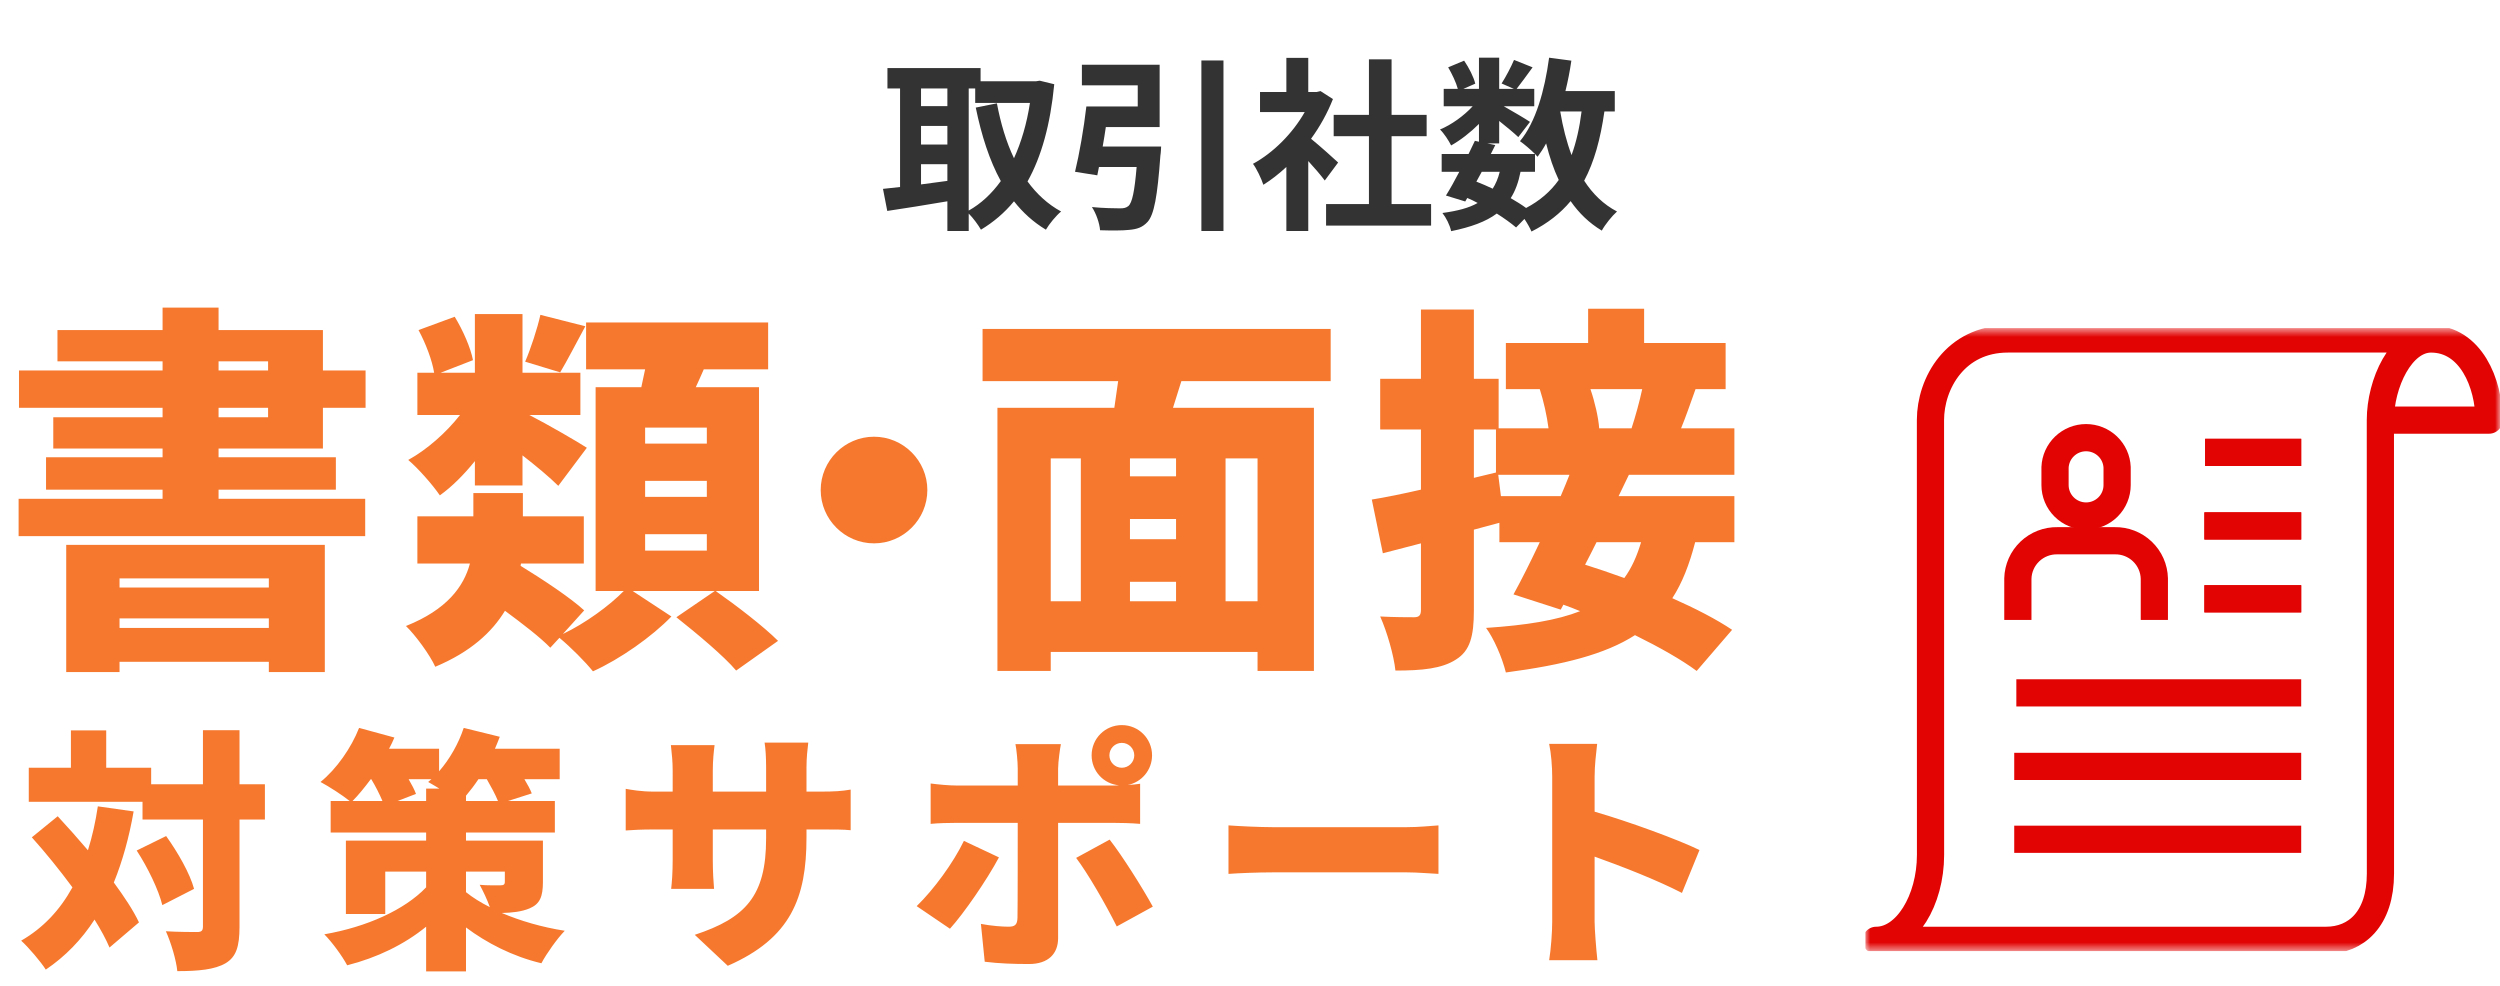 <svg width="256" height="101" viewBox="0 0 256 101" fill="none" xmlns="http://www.w3.org/2000/svg"><path d="M99.196 9.061V21.563C100.45 20.86 101.552 19.834 102.483 18.542C101.324 16.433 100.507 13.887 99.918 11.018L102.084 10.581C102.464 12.614 103.034 14.533 103.832 16.205C104.573 14.571 105.143 12.671 105.466 10.543H99.861V9.061H99.196ZM94.313 16.813V18.884C95.187 18.77 96.099 18.637 97.011 18.523V16.813H94.313ZM94.313 12.899V14.799H97.011V12.899H94.313ZM97.011 9.061H94.313V10.866H97.011V9.061ZM106.473 8.263L107.955 8.624C107.556 12.766 106.644 16.034 105.219 18.58C106.15 19.853 107.29 20.917 108.658 21.658C108.145 22.076 107.442 22.931 107.1 23.52C105.808 22.741 104.744 21.772 103.832 20.613C102.863 21.791 101.742 22.741 100.45 23.52C100.165 23.026 99.652 22.323 99.196 21.867V23.653H97.011V20.613C94.826 20.993 92.603 21.335 90.855 21.601L90.418 19.34C90.931 19.283 91.52 19.226 92.166 19.15V9.061H90.874V6.971H100.412V8.32H106.093L106.473 8.263ZM112.914 15.008H118.899C118.899 15.008 118.88 15.635 118.823 15.939C118.519 20.138 118.177 21.981 117.512 22.722C116.98 23.292 116.448 23.463 115.631 23.539C114.966 23.615 113.807 23.615 112.648 23.577C112.591 22.855 112.249 21.867 111.812 21.202C112.952 21.316 114.168 21.335 114.681 21.335C115.061 21.335 115.289 21.297 115.536 21.107C115.935 20.784 116.182 19.587 116.391 17.098H112.534C112.477 17.402 112.42 17.687 112.363 17.953L110.083 17.592C110.52 15.806 110.995 13.089 111.242 10.904H116.505V8.738H110.786V6.629H118.747V13.013H113.237C113.142 13.678 113.028 14.362 112.914 15.008ZM123.022 6.192H125.283V23.653H123.022V6.192ZM137.025 16.642L135.657 18.485C135.258 17.953 134.612 17.193 133.966 16.49V23.653H131.724V17.098C130.964 17.801 130.166 18.428 129.368 18.922C129.178 18.314 128.646 17.212 128.304 16.775C130.375 15.654 132.37 13.659 133.605 11.474H129.026V9.422H131.724V5.926H133.966V9.422H134.821L135.22 9.327L136.493 10.144C135.923 11.588 135.163 12.956 134.251 14.21C135.163 14.951 136.626 16.262 137.025 16.642ZM142.497 20.898H146.544V23.102H135.79V20.898H140.179V13.944H136.569V11.759H140.179V6.078H142.497V11.759H146.088V13.944H142.497V20.898ZM157.184 17.592H155.702C155.493 18.656 155.17 19.549 154.695 20.29C155.284 20.632 155.835 20.974 156.272 21.297C157.678 20.556 158.78 19.606 159.616 18.428C159.084 17.307 158.666 16.053 158.324 14.685C158.058 15.179 157.754 15.635 157.45 16.053C157.374 15.977 157.298 15.882 157.184 15.768V17.592ZM151.731 17.592L151.18 18.599C151.75 18.827 152.301 19.055 152.852 19.321C153.156 18.846 153.403 18.276 153.574 17.592H151.731ZM161.953 11.417H159.768C160.034 13.013 160.414 14.514 160.927 15.882C161.402 14.59 161.744 13.089 161.953 11.417ZM165.354 11.417H164.29C163.891 14.229 163.245 16.585 162.219 18.504C163.093 19.853 164.195 20.936 165.582 21.658C165.069 22.114 164.366 22.988 164.024 23.615C162.732 22.836 161.687 21.829 160.832 20.594C159.787 21.848 158.476 22.874 156.823 23.71C156.69 23.387 156.405 22.874 156.101 22.418L155.246 23.292C154.733 22.855 154.049 22.361 153.27 21.867C152.149 22.703 150.629 23.254 148.596 23.672C148.463 23.026 148.064 22.266 147.703 21.81C149.242 21.601 150.42 21.297 151.313 20.784C150.971 20.594 150.61 20.423 150.249 20.271L150.04 20.632L148.064 20.024C148.482 19.359 148.957 18.504 149.432 17.592H147.627V15.768H150.382C150.61 15.293 150.838 14.837 151.028 14.419L151.446 14.514V12.69C150.572 13.564 149.546 14.362 148.596 14.894C148.349 14.4 147.874 13.659 147.456 13.26C148.615 12.785 149.888 11.873 150.8 10.885H147.836V9.099H149.28C149.109 8.453 148.691 7.579 148.292 6.895L149.926 6.211C150.42 6.933 150.914 7.902 151.066 8.567L149.85 9.099H151.446V5.907H153.517V9.099H155.018L153.764 8.548C154.201 7.864 154.733 6.857 155.037 6.135L156.937 6.895C156.348 7.712 155.759 8.51 155.303 9.099H157.108V10.885H153.992C154.904 11.398 156.253 12.196 156.671 12.481L155.474 14.039C155.056 13.64 154.258 12.975 153.517 12.386V14.685H152.301L153.118 14.856L152.662 15.768H157.184C156.747 15.331 156.063 14.742 155.645 14.457C157.26 12.519 158.172 9.289 158.628 5.907L160.908 6.211C160.756 7.275 160.547 8.32 160.3 9.327H165.354V11.417Z" fill="#333333"/><path d="M27.529 59.228H12.241V60.164H27.529V59.228ZM12.241 64.298H27.529V63.323H12.241V64.298ZM6.781 68.822V55.796H33.262V68.822H27.529V67.769H12.241V68.822H6.781ZM22.381 41.756V42.731H27.451V41.756H22.381ZM22.381 36.998V37.934H27.451V36.998H22.381ZM33.067 45.929H22.381V46.826H34.393V50.141H22.381V51.077H37.396V54.899H1.906V51.077H16.648V50.141H4.714V46.826H16.648V45.929H5.455V42.731H16.648V41.756H1.945V37.934H16.648V36.998H5.884V33.8H16.648V31.499H22.381V33.8H33.067V37.934H37.435V41.756H33.067V45.929ZM55.336 32.24L59.938 33.41C58.963 35.204 58.066 36.959 57.364 38.129L53.776 37.037C54.361 35.672 55.024 33.644 55.336 32.24ZM48.628 49.712V47.216C47.497 48.62 46.288 49.829 45.04 50.726C44.299 49.634 42.817 47.957 41.803 47.099C43.714 46.046 45.664 44.33 47.107 42.497H42.739V38.168H44.455C44.26 36.92 43.597 35.165 42.856 33.8L46.561 32.435C47.419 33.839 48.199 35.633 48.433 36.881L45.118 38.168H48.628V32.162H53.503V38.168H59.431V42.497H54.205C56.038 43.433 59.197 45.266 60.094 45.851L57.169 49.751C56.311 48.893 54.907 47.723 53.503 46.631V49.712H48.628ZM72.379 45.422V43.784H66.061V45.422H72.379ZM72.379 50.882V49.244H66.061V50.882H72.379ZM72.379 56.381V54.704H66.061V56.381H72.379ZM77.722 60.515H73.276C75.343 61.958 78.19 64.142 79.672 65.624L75.382 68.666C74.134 67.184 71.326 64.844 69.259 63.206L73.198 60.515H64.774L68.752 63.128C66.763 65.195 63.487 67.496 60.718 68.744C59.899 67.73 58.456 66.287 57.286 65.312L56.35 66.326C55.336 65.273 53.503 63.869 51.709 62.543C50.383 64.727 48.199 66.755 44.572 68.276C44.026 67.067 42.544 65.039 41.569 64.103C45.781 62.426 47.497 60.047 48.121 57.707H42.739V52.871H48.472V50.492H53.542V52.871H59.782V57.707H53.347L53.308 57.941C55.531 59.306 58.378 61.178 59.821 62.504L57.637 64.922C59.938 63.83 62.434 61.997 63.877 60.515H60.991V39.65H65.671C65.788 39.026 65.944 38.441 66.061 37.817H60.016V33.02H78.658V37.817H72.067C71.794 38.441 71.521 39.065 71.248 39.65H77.722V60.515ZM89.5 44.72C92.503 44.72 94.96 47.177 94.96 50.18C94.96 53.183 92.503 55.64 89.5 55.64C86.497 55.64 84.04 53.183 84.04 50.18C84.04 47.177 86.497 44.72 89.5 44.72ZM128.773 61.568V46.943H125.497V61.568H128.773ZM107.596 46.943V61.568H110.677V46.943H107.596ZM120.427 48.776V46.943H115.708V48.776H120.427ZM115.708 59.579V61.568H120.427V59.579H115.708ZM120.427 55.211V53.144H115.708V55.211H120.427ZM136.261 39.026H120.973L120.115 41.756H134.545V68.705H128.773V66.755H107.596V68.705H102.136V41.756H114.109C114.226 40.859 114.382 39.923 114.499 39.026H100.615V33.683H136.261V39.026ZM153.694 50.804H159.817C160.129 50.063 160.441 49.322 160.714 48.62H153.421L153.694 50.804ZM168.046 55.523H163.483C163.093 56.303 162.703 57.083 162.313 57.824C163.561 58.214 164.926 58.682 166.33 59.189C167.071 58.175 167.617 56.966 168.046 55.523ZM150.925 43.979V48.932L153.187 48.386V43.979H150.925ZM168.163 39.845H162.859C163.327 41.21 163.678 42.77 163.756 43.862H167.071C167.461 42.653 167.89 41.132 168.163 39.845ZM177.601 48.62H166.798L165.745 50.804H177.601V55.523H173.584C172.999 57.785 172.258 59.696 171.244 61.256C173.623 62.309 175.807 63.44 177.367 64.493L173.74 68.705C172.219 67.574 169.957 66.287 167.422 65.039C164.38 66.989 160.129 68.081 154.201 68.861C153.811 67.301 152.953 65.351 152.173 64.298C156.307 64.025 159.427 63.518 161.806 62.582C161.221 62.348 160.675 62.114 160.09 61.919L159.817 62.426L154.981 60.866C155.8 59.384 156.736 57.512 157.672 55.523H153.538V53.534L150.925 54.236V62.504C150.925 65.156 150.535 66.638 149.092 67.535C147.649 68.471 145.621 68.666 142.891 68.666C142.735 67.145 142.033 64.688 141.331 63.128C142.735 63.206 144.295 63.206 144.802 63.206C145.309 63.206 145.504 63.011 145.504 62.465V55.64L141.604 56.654L140.473 51.155C141.916 50.921 143.632 50.57 145.504 50.141V43.979H141.331V38.792H145.504V31.694H150.925V38.792H153.46V43.862H158.569C158.413 42.614 158.062 41.054 157.672 39.845H154.201V35.126H162.625V31.616H168.358V35.126H176.704V39.845H173.623C173.077 41.366 172.609 42.731 172.141 43.862H177.601V48.62Z" fill="#F5782E"/><path d="M10.018 82.57L13.684 83.09C13.216 85.768 12.54 88.186 11.656 90.37C12.722 91.826 13.658 93.23 14.23 94.452L11.214 97.026C10.85 96.168 10.33 95.206 9.68 94.166C8.354 96.22 6.69 97.936 4.688 99.288C4.22 98.534 2.92 97 2.166 96.324C4.428 95.024 6.144 93.178 7.418 90.864C6.092 89.07 4.636 87.276 3.258 85.742L5.91 83.584C6.898 84.65 7.964 85.846 9.004 87.068C9.446 85.664 9.784 84.156 10.018 82.57ZM13.996 87.094L17.012 85.612C18.208 87.276 19.456 89.46 19.872 91.02L16.622 92.684C16.258 91.176 15.14 88.836 13.996 87.094ZM27.126 80.308V83.922H24.526V94.894C24.526 96.922 24.188 97.988 23.096 98.638C21.978 99.288 20.314 99.444 18.156 99.444C18.052 98.326 17.506 96.506 16.986 95.362C18.338 95.44 19.716 95.44 20.184 95.44C20.626 95.44 20.782 95.31 20.782 94.868V83.922H14.594V82.102H2.946V78.618H7.262V74.796H10.876V78.618H15.478V80.308H20.782V74.77H24.526V80.308H27.126ZM47.718 89.252V91.358C48.394 91.904 49.226 92.424 50.162 92.892C49.876 92.086 49.46 91.228 49.122 90.604C49.85 90.682 50.968 90.656 51.254 90.656C51.566 90.656 51.696 90.578 51.696 90.292V89.252H47.718ZM40.698 82.024H43.636V80.75H44.988C44.572 80.49 44.156 80.256 43.844 80.074C43.948 79.97 44.078 79.892 44.182 79.788H41.842C42.154 80.334 42.44 80.854 42.596 81.296L40.698 82.024ZM38.02 79.788H37.968C37.344 80.62 36.72 81.4 36.096 82.024H39.164C38.878 81.348 38.462 80.516 38.02 79.788ZM47.718 82.024H50.994C50.734 81.374 50.292 80.568 49.85 79.788H48.992C48.576 80.412 48.16 80.958 47.718 81.478V82.024ZM55.596 86.08V90.292C55.596 91.826 55.284 92.58 54.218 93.022C53.412 93.36 52.45 93.464 51.384 93.49C53.282 94.296 55.492 94.946 57.832 95.31C57.052 96.116 55.96 97.65 55.44 98.638C52.476 97.936 49.798 96.532 47.718 94.972V99.47H43.636V94.894C41.4 96.714 38.618 98.066 35.55 98.846C35.056 97.91 33.99 96.454 33.21 95.674C37.552 94.92 41.426 93.178 43.636 90.864V89.252H39.45V93.594H35.42V86.08H43.636V85.248H33.86V82.024H35.81C35.03 81.4 33.652 80.516 32.82 80.074C34.458 78.748 35.966 76.59 36.772 74.536L40.386 75.524C40.23 75.914 40.048 76.278 39.84 76.668H44.962V78.982C46.054 77.734 46.964 76.122 47.484 74.536L51.176 75.446C51.02 75.862 50.864 76.252 50.682 76.668H57.312V79.788H53.698C54.01 80.308 54.296 80.828 54.452 81.244L52.008 82.024H56.818V85.248H47.718V86.08H55.596ZM82.584 85.768C82.584 91.93 80.998 96.064 74.524 98.898L71.144 95.726C76.344 94.01 78.45 91.748 78.45 85.872V84.936H72.99V88.082C72.99 89.356 73.068 90.37 73.12 91.02H68.726C68.804 90.37 68.882 89.356 68.882 88.082V84.936H67.01C65.606 84.936 64.826 84.988 64.072 85.04V80.776C64.67 80.88 65.606 81.062 67.01 81.062H68.882V78.904C68.882 78.046 68.804 77.214 68.7 76.304H73.172C73.094 76.928 72.99 77.812 72.99 78.93V81.062H78.45V78.618C78.45 77.552 78.398 76.694 78.294 76.044H82.766C82.688 76.72 82.584 77.552 82.584 78.618V81.062H83.962C85.47 81.062 86.198 81.01 87.108 80.854V85.014C86.38 84.936 85.47 84.936 83.988 84.936H82.584V85.768ZM113.602 77.344C113.602 78.046 114.174 78.618 114.876 78.618C115.578 78.618 116.15 78.046 116.15 77.344C116.15 76.642 115.578 76.07 114.876 76.07C114.174 76.07 113.602 76.642 113.602 77.344ZM111.782 77.344C111.782 75.628 113.16 74.25 114.876 74.25C116.592 74.25 117.97 75.628 117.97 77.344C117.97 78.852 116.904 80.1 115.474 80.386C115.942 80.36 116.41 80.308 116.748 80.256V84.364C115.864 84.286 114.72 84.26 113.966 84.26H108.35V96.064C108.35 97.65 107.362 98.716 105.36 98.716C103.8 98.716 102.292 98.664 100.836 98.482L100.446 94.608C101.538 94.816 102.656 94.894 103.28 94.894C103.93 94.894 104.164 94.686 104.19 94.01C104.216 93.282 104.216 85.43 104.216 84.26H97.976C97.196 84.26 96.052 84.286 95.298 84.364V80.23C96.104 80.334 97.17 80.438 97.976 80.438H104.216V78.696C104.216 77.968 104.086 76.694 103.982 76.2H108.636C108.558 76.564 108.35 78.02 108.35 78.722V80.438H113.94C114.148 80.438 114.356 80.438 114.59 80.412C113.004 80.282 111.782 78.956 111.782 77.344ZM102.292 87.796C101.044 90.136 98.652 93.594 97.274 95.102L93.868 92.788C95.61 91.098 97.612 88.368 98.704 86.106L102.292 87.796ZM113.628 85.976C114.928 87.64 117.008 90.942 118.048 92.84L114.356 94.868C113.186 92.528 111.392 89.434 110.196 87.848L113.628 85.976ZM125.796 84.52C126.836 84.598 129.02 84.702 130.294 84.702H144.1C145.27 84.702 146.544 84.572 147.298 84.52V89.486C146.622 89.46 145.166 89.33 144.1 89.33H130.294C128.812 89.33 126.862 89.408 125.796 89.486V84.52ZM158.946 94.4V79.554C158.946 78.514 158.842 77.162 158.634 76.174H163.548C163.444 77.162 163.288 78.306 163.288 79.554V83.116C166.798 84.13 171.842 85.976 174.026 87.042L172.232 91.436C169.606 90.084 166.044 88.706 163.288 87.718V94.4C163.288 95.102 163.444 97.156 163.574 98.326H158.634C158.816 97.208 158.946 95.466 158.946 94.4Z" fill="#F5782E"/><g clip-path="url(#clip0_62_688)"><mask id="mask0_62_688" style="mask-type:luminance" maskUnits="userSpaceOnUse" x="191" y="33" width="65" height="65"><path d="M256 33.591H191V97.409H256V33.591Z" fill="white"/></mask><g mask="url(#mask0_62_688)"><path d="M213.617 52.842C212.773 52.842 211.964 52.508 211.367 51.913C210.77 51.319 210.435 50.513 210.435 49.672V47.862C210.468 47.043 210.817 46.269 211.41 45.702C212.002 45.134 212.792 44.817 213.614 44.817C214.436 44.817 215.226 45.134 215.819 45.702C216.412 46.269 216.761 47.043 216.793 47.862V49.672C216.793 50.512 216.459 51.317 215.863 51.912C215.268 52.506 214.46 52.841 213.617 52.842Z" stroke="#E10403" stroke-width="2.786" stroke-linejoin="round"/><path d="M206.629 63.479V59.246C206.653 58.195 207.096 57.196 207.859 56.47C208.622 55.743 209.643 55.349 210.698 55.372H216.536C217.591 55.349 218.612 55.743 219.375 56.47C220.138 57.196 220.581 58.195 220.605 59.246V63.479" stroke="#E10403" stroke-width="2.786" stroke-linejoin="round"/><path d="M206.473 70.948H235.643" stroke="#E10403" stroke-width="2.786" stroke-linejoin="round"/><path d="M206.257 78.481H235.643" stroke="#E10403" stroke-width="2.786" stroke-linejoin="round"/><path d="M206.257 85.942H235.643" stroke="#E10403" stroke-width="2.786" stroke-linejoin="round"/><path d="M225.803 46.323H235.643" stroke="#E10403" stroke-width="2.786" stroke-linejoin="round"/><path d="M225.73 53.855H235.644" stroke="#E10403" stroke-width="2.786" stroke-linejoin="round"/><path d="M225.73 61.316H235.644" stroke="#E10403" stroke-width="2.786" stroke-linejoin="round"/><path d="M225.803 46.323H235.643" stroke="#E10403" stroke-width="2.786" stroke-linejoin="round"/><path d="M225.73 53.855H235.644" stroke="#E10403" stroke-width="2.786" stroke-linejoin="round"/><path d="M225.73 61.316H235.644" stroke="#E10403" stroke-width="2.786" stroke-linejoin="round"/><path d="M249.31 34.71H205.603C200.244 34.71 197.679 39.24 197.679 43.018L197.686 87.545C197.686 92.202 195.196 96.289 192.124 96.289H238.195C241.267 96.289 243.757 94.103 243.757 89.448L243.75 43.02C243.75 39.241 245.869 34.712 248.941 34.712C252.986 34.712 254.875 39.242 254.875 43.02H244.528" stroke="#E10403" stroke-width="2.786" stroke-linejoin="round"/></g></g><defs><clipPath id="clip0_62_688"><rect width="65" height="63.818" fill="white" transform="translate(191 33.591)"/></clipPath></defs></svg>